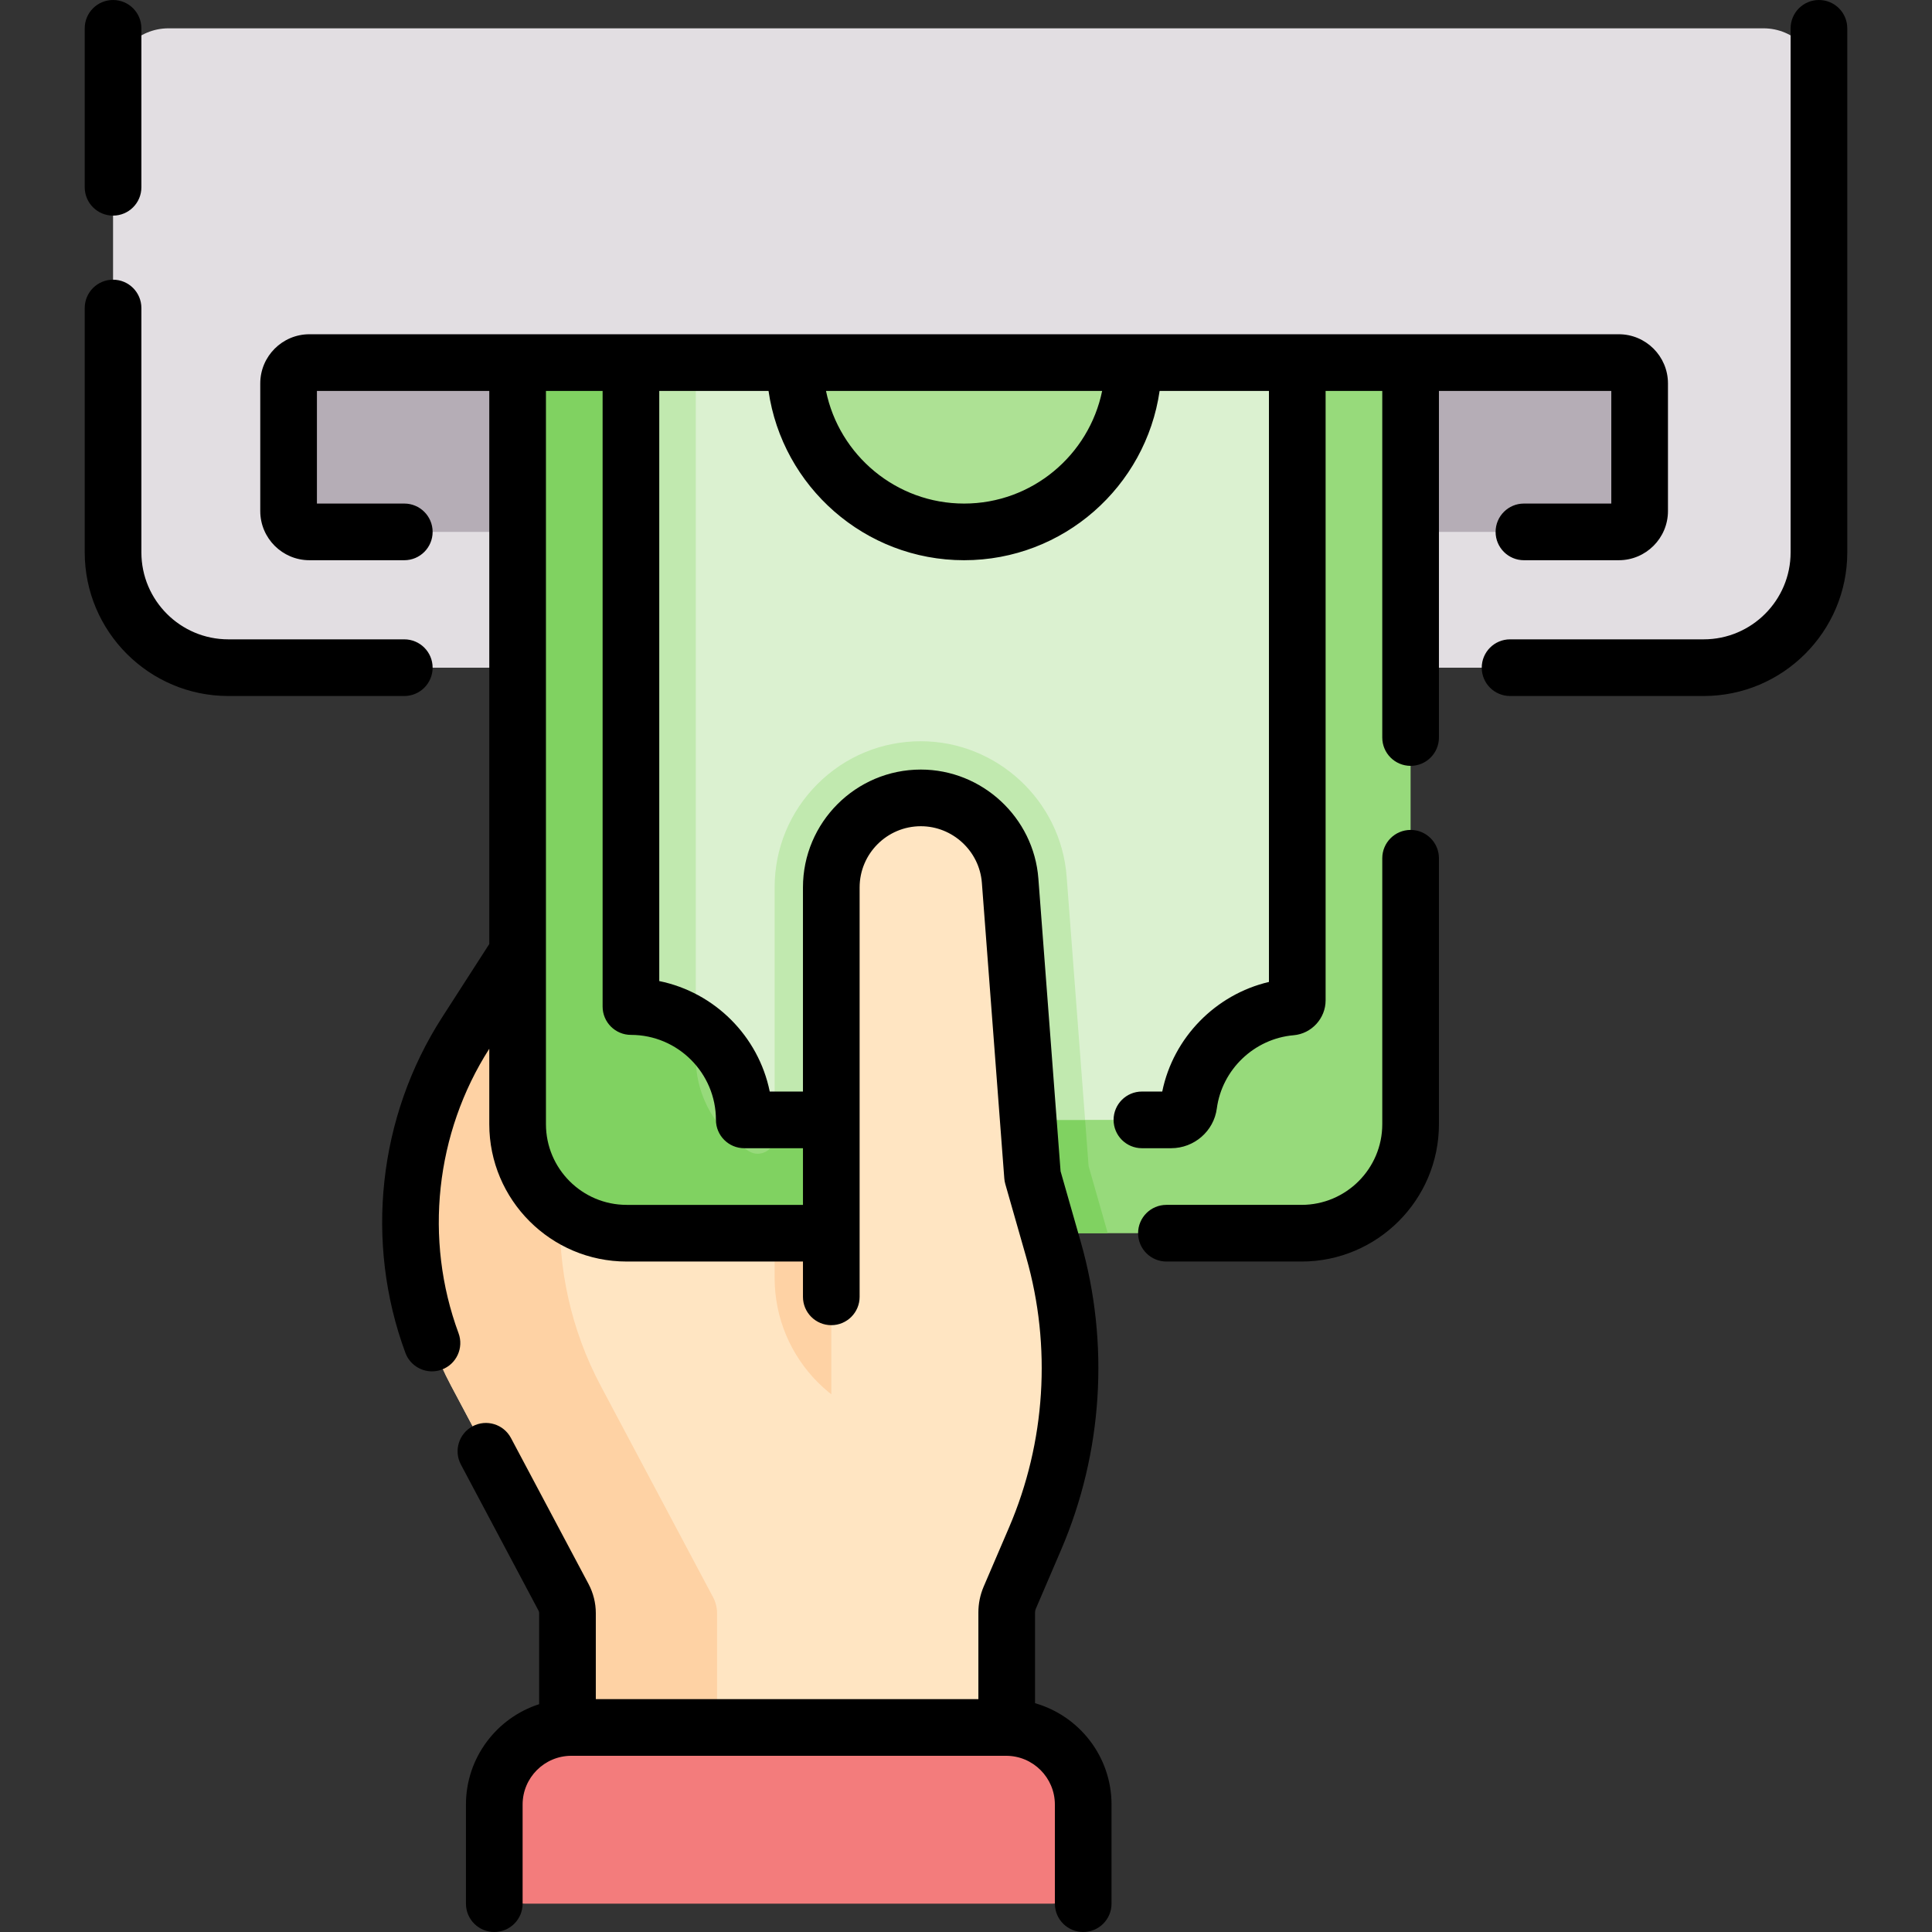 <svg id="Capa_1" enable-background="new 0 0 511.457 511.457" height="512" viewBox="0 0 511.457 511.457" width="512" xmlns="http://www.w3.org/2000/svg"><rect x="0" y="0" width="511.457" height="511.457" fill="#333333" stroke="none"/><g><g><g id="XMLID_859_"><g><path d="m239.439 230.818 38.24 166.73c-1.06 3.3-2.28 6.55-3.65 9.75l-6.71 15.64c-.54 1.25-.81 2.59-.81 3.94l.3 55.46h-116.58v-55.28c0-1.47-.36-2.91-1.04-4.2l-29.75-55.97c-15.71-29.58-14.22-65.34 3.9-93.51l13.69-21.26z" fill="#ffe5c2"/></g></g><path d="m188.784 422.858-29.75-55.97c-15.71-29.58-14.22-65.34 3.9-93.51l13.69-21.26 64.617-13.439-1.803-7.86-102.41 21.3-13.69 21.26c-18.12 28.17-19.61 63.93-3.9 93.51l29.75 55.97c.68 1.29 1.04 2.73 1.04 4.2v55.28h39.596v-55.28c0-1.471-.36-2.911-1.04-4.201z" fill="#fed2a4"/><path d="m286.757 495.77v-18.058c0-11.268-9.135-20.403-20.403-20.403h-115.099c-11.268 0-20.403 9.135-20.403 20.403v18.058c0 4.522 3.666 8.187 8.187 8.187h139.529c4.523.001 8.189-3.665 8.189-8.187z" fill="#f37c7c"/><g><g><path d="m466.84 7.498c8.112 0 14.689 6.576 14.689 14.689v124.041c0 16.86-13.67 30.53-30.52 30.53h-390.56c-16.85 0-30.52-13.67-30.52-30.53v-124.041c0-8.112 6.576-14.689 14.689-14.689z" fill="#e2dee2"/></g></g><g><path d="m428.539 95.988h-55.111l-8.573 8.71h-206.287l-21.538-8.71h-30.002-25.11c-3.05 0-5.52 2.47-5.52 5.52v33.78c0 3.05 2.47 5.52 5.52 5.52h346.62c3.05 0 5.52-2.47 5.52-5.52v-33.78c.001-3.05-2.469-5.52-5.519-5.52z" fill="#b5adb6"/><path d="m273.068 377.447-33.63-146.629-34.37 7.148v100.33c0 21.623 17.529 39.151 39.151 39.151z" fill="#fed2a4"/><path d="m220.068 326.465h124.494c15.942 0 28.866-12.924 28.866-28.866v-201.612h-236.4v201.612c0 15.942 12.924 28.866 28.866 28.866z" fill="#97da7b"/><path d="m288.19 308.732-5.824-76.732c-1.526-20.06-18.479-35.772-38.597-35.772-10.339 0-20.058 4.025-27.367 11.334-7.308 7.31-11.333 17.028-11.333 27.366v66.016c0 3.462-3.774 5.623-6.749 3.853-8.457-5.032-14.125-14.259-14.125-24.815v-183.995h-47.166v201.612c0 15.942 12.924 28.866 28.866 28.866h39.174 15 63.22 9.97z" fill="#80d261"/><path d="m167.028 95.987v170.248c0 1.197.825 2.239 1.993 2.501 12.671 2.843 22.598 12.93 25.21 25.687.244 1.191 1.295 2.043 2.511 2.043h113.292c2.221 0 4.365-1.788 4.657-3.99 1.839-13.836 13.111-24.687 27.14-25.891.879-.075 1.597-.875 1.597-1.758v-168.84z" fill="#dbf1d0"/><path d="m169.021 268.735c5.776 1.296 10.97 4.11 15.173 7.983v-180.731h-17.166v170.248c0 1.196.825 2.238 1.993 2.5z" fill="#c1e9af"/><path d="m216.401 207.562c-7.308 7.31-11.333 17.028-11.333 27.366v61.537h82.19l-4.892-64.465c-1.526-20.06-18.479-35.772-38.597-35.772-10.339 0-20.059 4.025-27.368 11.334z" fill="#c1e9af"/><path d="m300.049 95.987c0 24.754-20.067 44.82-44.82 44.82s-44.82-20.067-44.82-44.82z" fill="#ade194"/><g id="XMLID_730_"><g><path d="m278.899 330.808c6.26 21.95 5.8 45.19-1.22 66.74h-57.61v-162.62c0-6.55 2.65-12.47 6.94-16.76s10.22-6.94 16.76-6.94c12.4 0 22.7 9.55 23.64 21.91l5.94 78.25z" fill="#ffe5c2"/></g></g></g></g><g><path d="m373.429 219.707c-4.142 0-7.5 3.357-7.5 7.5v70.392c0 11.781-9.585 21.366-21.366 21.366h-35.776c-4.142 0-7.5 3.357-7.5 7.5s3.358 7.5 7.5 7.5h35.776c20.052 0 36.366-16.313 36.366-36.366v-70.392c0-4.143-3.358-7.5-7.5-7.5z"/><path d="m426.558 103.486v29.82h-23.129c-4.142 0-7.5 3.357-7.5 7.5s3.358 7.5 7.5 7.5h25.112c7.178 0 13.018-5.84 13.018-13.018v-33.784c0-7.179-5.84-13.019-13.018-13.019h-346.624c-7.178 0-13.018 5.84-13.018 13.019v33.784c0 7.178 5.84 13.018 13.018 13.018h25.112c4.142 0 7.5-3.357 7.5-7.5s-3.358-7.5-7.5-7.5h-23.13v-29.82h45.629v146.423l-12.494 19.415c-16.92 26.294-20.552 59.496-9.714 88.814 1.119 3.027 3.986 4.901 7.036 4.901.864 0 1.742-.15 2.6-.467 3.885-1.437 5.87-5.751 4.434-9.636-9.186-24.85-6.14-52.98 8.138-75.302v19.964c0 20.053 16.314 36.366 36.366 36.366h46.674v9.347c0 4.143 3.358 7.5 7.5 7.5s7.5-3.357 7.5-7.5v-108.38c0-8.936 7.27-16.205 16.205-16.205 8.423 0 15.521 6.579 16.158 14.979l5.937 78.256c.039.505.128 1.006.267 1.493l5.547 19.418c6.732 23.564 5.117 48.945-4.547 71.468l-6.711 15.642c-.941 2.191-1.418 4.512-1.418 6.897v22.932h-101.276v-22.757c0-2.68-.665-5.347-1.922-7.714l-20.544-38.661c-1.944-3.658-6.485-5.048-10.143-3.104-3.658 1.943-5.047 6.484-3.104 10.143l20.544 38.661c.11.207.168.44.168.675v24.094c-11.228 3.611-19.378 14.152-19.378 26.565v26.245c0 4.143 3.358 7.5 7.5 7.5s7.5-3.357 7.5-7.5v-26.245c0-7.114 5.788-12.902 12.903-12.902h115.099c7.115 0 12.903 5.788 12.903 12.902v26.245c0 4.143 3.358 7.5 7.5 7.5s7.5-3.357 7.5-7.5v-26.245c0-12.732-8.575-23.491-20.25-26.827v-24.007c0-.339.068-.669.202-.981l6.711-15.644c11.021-25.684 12.862-54.629 5.185-81.503l-5.338-18.685-5.879-77.496c-1.228-16.174-14.895-28.844-31.115-28.844-17.206 0-31.205 13.999-31.205 31.205v54.034h-8.793c-2.99-14.671-14.576-26.256-29.247-29.247v-156.232h28.926c3.65 25.308 25.472 44.821 51.775 44.821 26.301 0 48.106-19.515 51.757-44.821h28.943v156.464c-14.101 3.306-25.32 14.697-28.247 29.015h-5.381c-4.142 0-7.5 3.357-7.5 7.5s3.358 7.5 7.5 7.5h7.734c6.098 0 11.296-4.515 12.092-10.502 1.376-10.352 9.932-18.513 20.352-19.406 4.738-.41 8.45-4.465 8.45-9.229v-161.342h15v91.758c0 4.143 3.358 7.5 7.5 7.5s7.5-3.357 7.5-7.5v-91.758zm-259.53 170.479c12.407 0 22.5 10.094 22.5 22.5 0 4.143 3.358 7.5 7.5 7.5h15.54v15h-46.674c-11.781 0-21.366-9.585-21.366-21.366v-194.113h15v162.979c0 4.142 3.358 7.5 7.5 7.5zm88.201-140.657c-18.01 0-33.082-12.824-36.563-29.821h73.104c-3.483 16.993-18.533 29.821-36.541 29.821z"/><path d="m29.929 57.08c4.142 0 7.5-3.357 7.5-7.5v-42.08c0-4.143-3.358-7.5-7.5-7.5s-7.5 3.357-7.5 7.5v42.08c0 4.143 3.358 7.5 7.5 7.5z"/><path d="m114.528 176.754c0-4.143-3.358-7.5-7.5-7.5h-46.576c-12.695 0-23.023-10.328-23.023-23.023v-64.688c0-4.143-3.358-7.5-7.5-7.5s-7.5 3.357-7.5 7.5v64.688c0 20.966 17.057 38.023 38.023 38.023h46.576c4.142 0 7.5-3.358 7.5-7.5z"/><path d="m481.528 0c-4.142 0-7.5 3.357-7.5 7.5v138.73c0 12.695-10.328 23.023-23.023 23.023h-51.244c-4.142 0-7.5 3.357-7.5 7.5s3.358 7.5 7.5 7.5h51.244c20.966 0 38.023-17.058 38.023-38.023v-138.73c0-4.143-3.358-7.5-7.5-7.5z"/></g></g></svg>